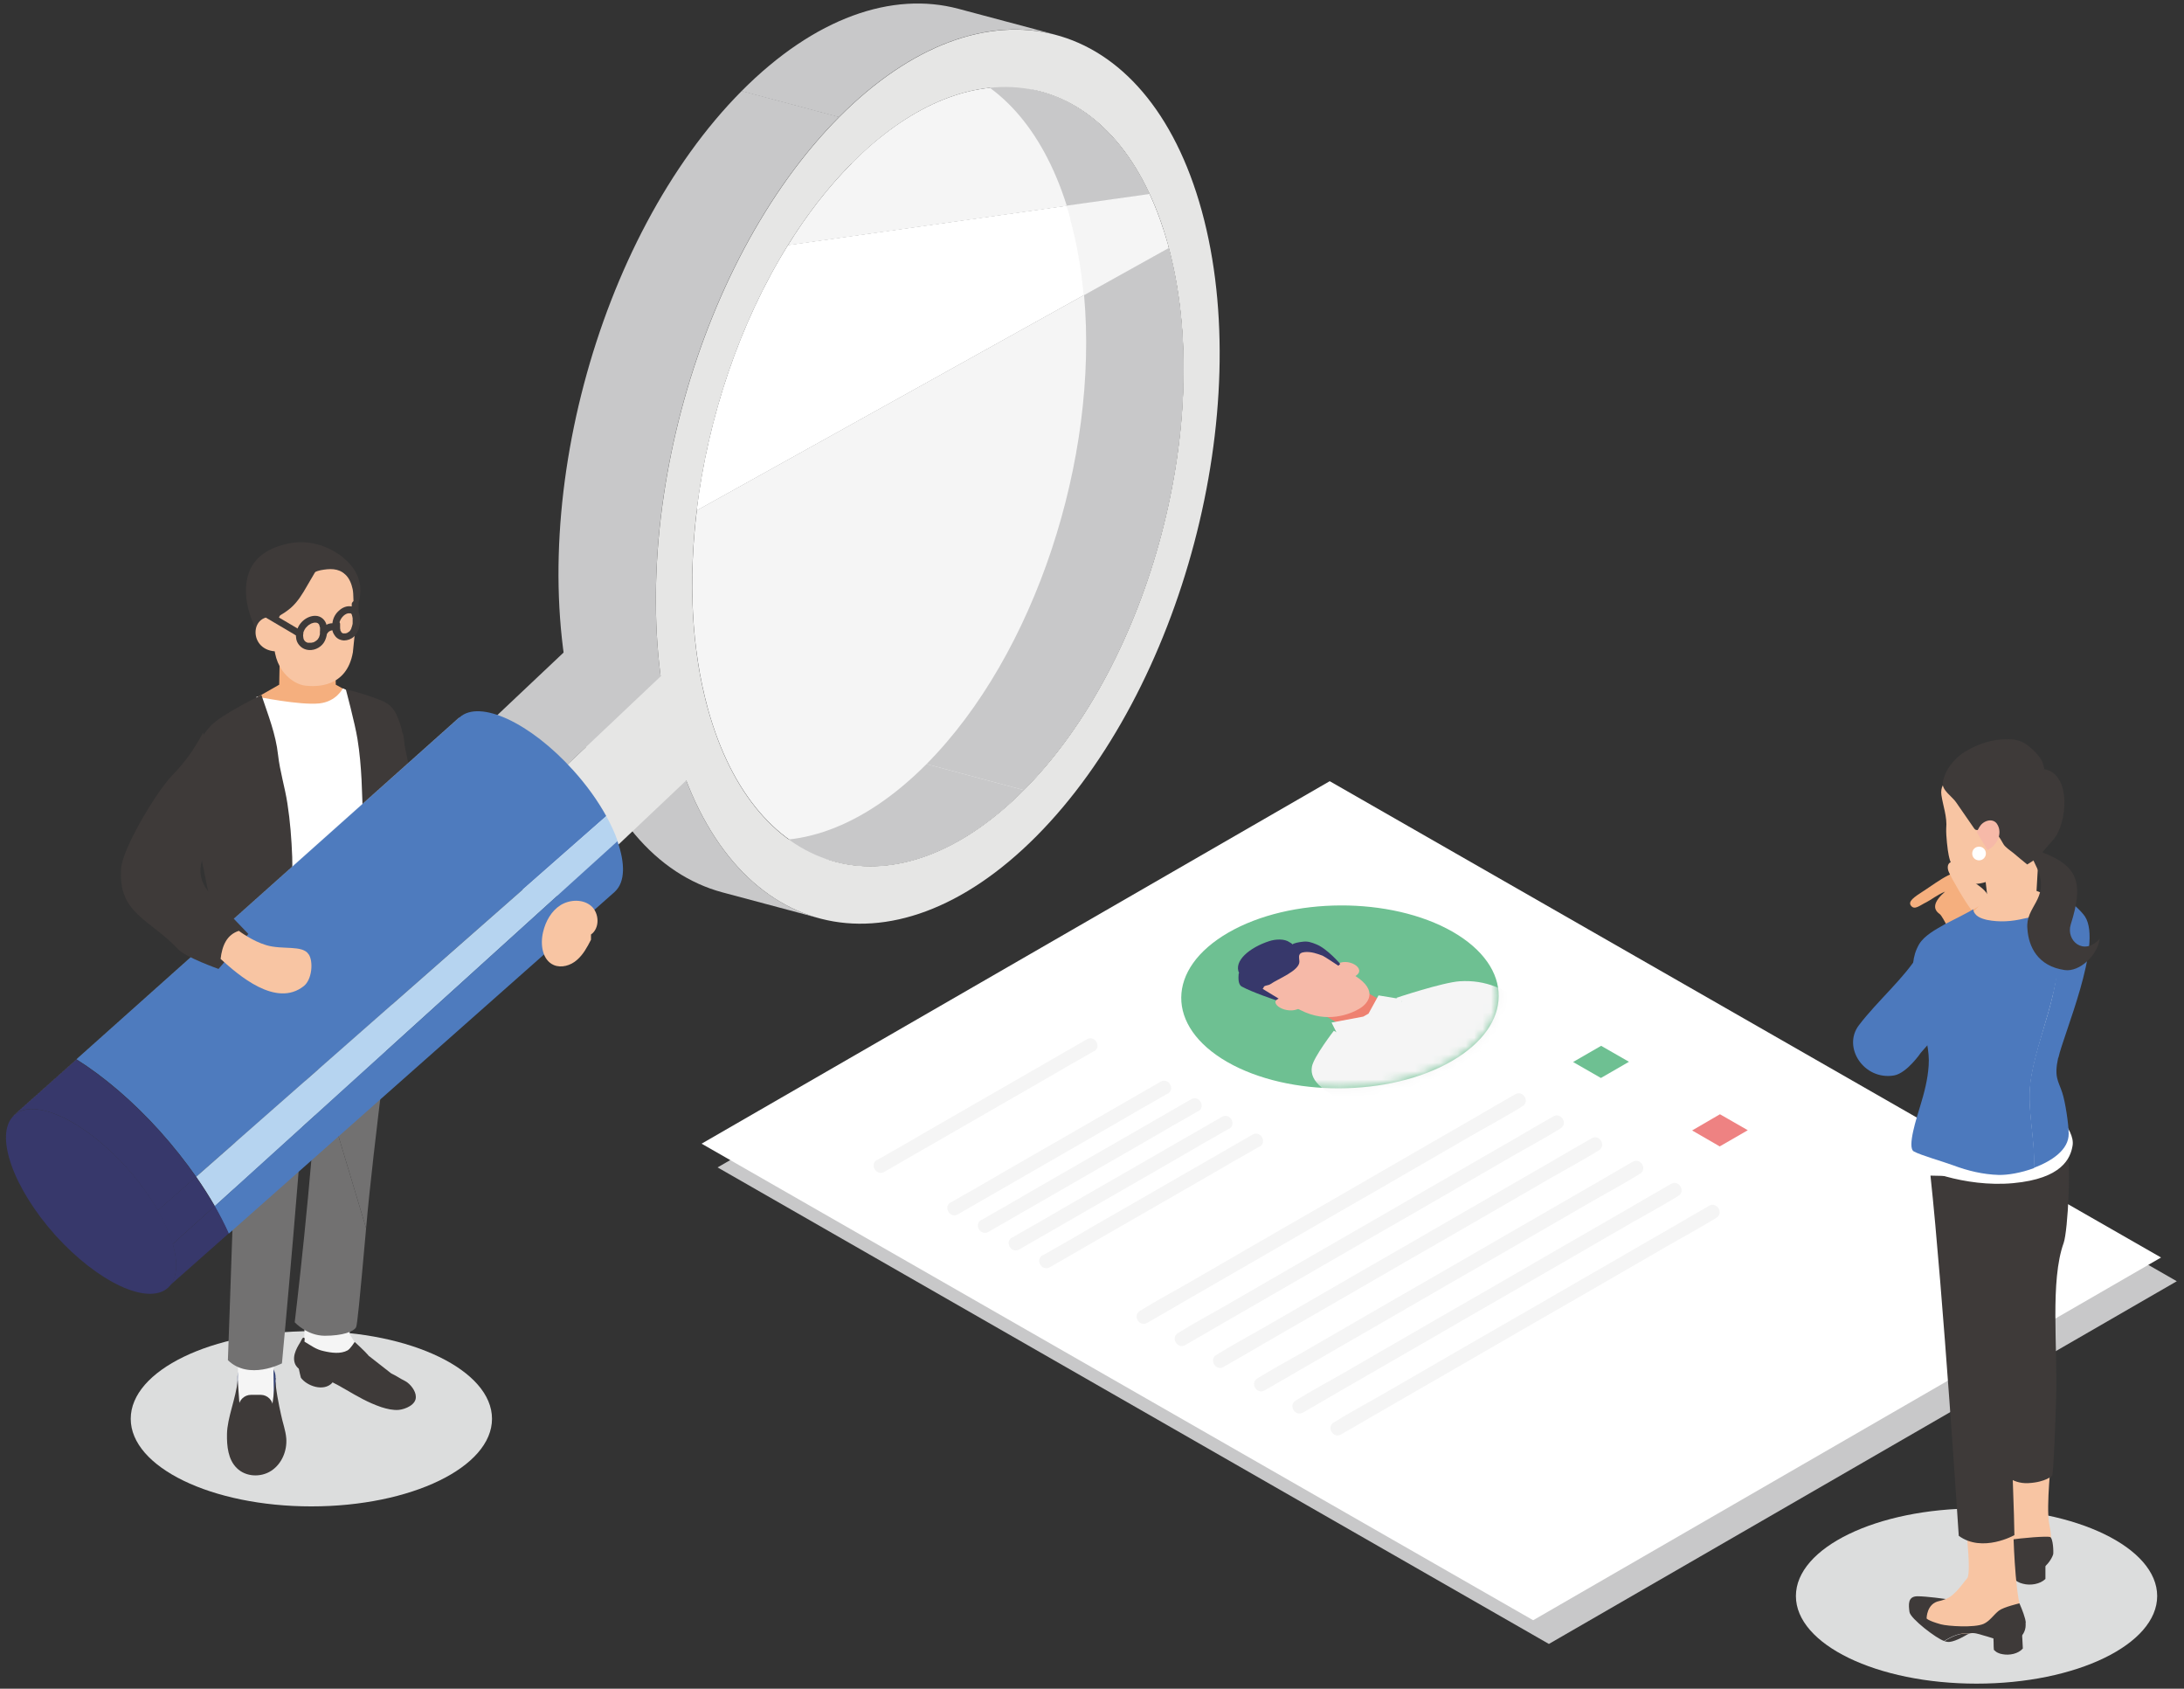 <svg width="260" height="201" viewBox="0 0 260 201" fill="none" xmlns="http://www.w3.org/2000/svg">
<rect x="0" y="0" width="260" height="201" fill="#333333" stroke="none"/>
<g style="mix-blend-mode:multiply">
<path d="M37.068 179.297C48.944 179.297 58.572 174.629 58.572 168.871C58.572 163.112 48.944 158.444 37.068 158.444C25.191 158.444 15.563 163.112 15.563 168.871C15.563 174.629 25.191 179.297 37.068 179.297Z" fill="#DCDDDD"/>
</g>
<g style="mix-blend-mode:multiply">
<path d="M235.303 200.394C247.179 200.394 256.807 195.726 256.807 189.968C256.807 184.209 247.179 179.541 235.303 179.541C223.426 179.541 213.798 184.209 213.798 189.968C213.798 195.726 223.426 200.394 235.303 200.394Z" fill="#DCDDDD"/>
</g>
<g style="mix-blend-mode:multiply">
<path d="M184.393 195.669L259.142 152.498L160.174 95.778L85.425 138.949L184.393 195.669Z" fill="#C8C8C9"/>
</g>
<path d="M182.52 192.846L257.269 149.674L158.3 92.981L83.524 136.126L182.52 192.846Z" fill="white"/>
<path d="M129.411 123.69C128.569 124.179 127.755 124.64 126.913 125.129C124.931 126.269 122.949 127.41 120.967 128.55C118.55 129.935 116.161 131.32 113.745 132.704C111.654 133.899 109.59 135.094 107.5 136.316C106.495 136.886 105.463 137.456 104.459 138.053C104.459 138.053 104.431 138.053 104.404 138.053C103.481 138.596 104.323 140.008 105.246 139.492C106.088 139.004 106.902 138.542 107.744 138.053C109.726 136.913 111.708 135.773 113.69 134.632C116.107 133.247 118.496 131.863 120.913 130.478C123.003 129.283 125.067 128.089 127.158 126.867C128.162 126.297 129.194 125.726 130.199 125.129C130.199 125.129 130.226 125.129 130.253 125.129C131.176 124.586 130.334 123.174 129.411 123.69Z" fill="#F5F5F5"/>
<path d="M138.181 128.74C137.339 129.229 136.525 129.691 135.683 130.179C133.701 131.32 131.719 132.46 129.737 133.601C127.32 134.985 124.931 136.37 122.515 137.755C120.424 138.949 118.36 140.144 116.27 141.366C115.265 141.936 114.233 142.506 113.229 143.104C113.229 143.104 113.201 143.104 113.174 143.104C112.251 143.647 113.093 145.059 114.016 144.543C114.858 144.054 115.672 143.592 116.514 143.104C118.496 141.963 120.478 140.823 122.46 139.683C124.877 138.298 127.266 136.913 129.683 135.528C131.773 134.334 133.837 133.139 135.928 131.917C136.932 131.347 137.964 130.777 138.969 130.179C138.969 130.179 138.996 130.179 139.023 130.179C139.946 129.636 139.104 128.224 138.181 128.74Z" fill="#F5F5F5"/>
<path d="M141.819 130.831L139.321 132.27C137.339 133.41 135.357 134.551 133.375 135.691C130.959 137.076 128.569 138.461 126.153 139.845C124.062 141.04 121.999 142.235 119.908 143.457C118.903 144.027 117.871 144.597 116.867 145.194C116.867 145.194 116.84 145.194 116.813 145.194C115.889 145.737 116.731 147.149 117.654 146.633C118.496 146.145 119.31 145.683 120.152 145.194C122.134 144.054 124.116 142.914 126.098 141.773C128.515 140.388 130.904 139.004 133.321 137.619C135.411 136.424 137.475 135.23 139.566 134.008C140.57 133.438 141.602 132.867 142.607 132.27C142.607 132.27 142.634 132.27 142.661 132.27C143.584 131.727 142.742 130.315 141.819 130.831Z" fill="#F5F5F5"/>
<path d="M145.485 132.922L142.987 134.361C141.005 135.501 139.023 136.642 137.041 137.782C134.624 139.167 132.235 140.551 129.818 141.936C127.728 143.131 125.664 144.326 123.573 145.547C122.569 146.118 121.537 146.688 120.532 147.285C120.532 147.285 120.505 147.285 120.478 147.285C119.555 147.828 120.397 149.24 121.32 148.724C122.161 148.235 122.976 147.774 123.818 147.285C125.8 146.145 127.782 145.004 129.764 143.864C132.18 142.479 134.57 141.094 136.986 139.71C139.077 138.515 141.141 137.32 143.231 136.099C144.236 135.528 145.268 134.958 146.272 134.361C146.272 134.361 146.299 134.361 146.327 134.361C147.25 133.818 146.408 132.406 145.485 132.922Z" fill="#F5F5F5"/>
<path d="M149.123 135.04L146.625 136.479C144.643 137.619 142.661 138.759 140.679 139.9C138.262 141.284 135.873 142.669 133.456 144.054C131.366 145.249 129.302 146.443 127.212 147.665C126.207 148.235 125.175 148.806 124.171 149.403C124.171 149.403 124.143 149.403 124.116 149.403C123.193 149.946 124.035 151.358 124.958 150.842L127.456 149.403C129.438 148.262 131.42 147.122 133.402 145.982C135.819 144.597 138.208 143.212 140.625 141.828C142.715 140.633 144.779 139.438 146.869 138.216C147.874 137.646 148.906 137.076 149.91 136.479C149.91 136.479 149.938 136.479 149.965 136.479C150.888 135.936 150.046 134.524 149.123 135.04Z" fill="#F5F5F5"/>
<path d="M180.402 130.234C178.908 131.103 177.415 131.944 175.949 132.813C172.392 134.849 168.862 136.913 165.305 138.949C160.988 141.447 156.671 143.945 152.354 146.416C148.634 148.561 144.942 150.706 141.222 152.851C139.403 153.883 137.556 154.887 135.791 155.974C135.791 155.974 135.737 156.001 135.71 156.028C134.787 156.571 135.629 157.983 136.552 157.467C138.045 156.598 139.538 155.756 141.005 154.887C144.561 152.851 148.091 150.788 151.648 148.751C155.965 146.253 160.282 143.755 164.599 141.284C168.319 139.139 172.012 136.994 175.732 134.849C177.551 133.818 179.397 132.813 181.162 131.727C181.162 131.727 181.216 131.7 181.244 131.673C182.167 131.13 181.325 129.718 180.402 130.234Z" fill="#F5F5F5"/>
<path d="M184.936 132.867C183.443 133.736 181.95 134.578 180.484 135.447C176.927 137.483 173.397 139.547 169.84 141.583C165.523 144.081 161.206 146.579 156.889 149.05C153.169 151.195 149.476 153.34 145.756 155.485C143.937 156.517 142.091 157.521 140.326 158.607C140.326 158.607 140.272 158.634 140.245 158.662C139.321 159.205 140.163 160.617 141.086 160.101C142.58 159.232 144.073 158.39 145.539 157.521C149.096 155.485 152.626 153.421 156.183 151.385C160.5 148.887 164.817 146.389 169.134 143.918C172.854 141.773 176.547 139.628 180.266 137.483C182.086 136.451 183.932 135.447 185.697 134.361C185.697 134.361 185.751 134.334 185.778 134.306C186.701 133.763 185.86 132.352 184.936 132.867Z" fill="#F5F5F5"/>
<path d="M189.498 135.474C188.005 136.343 186.511 137.185 185.045 138.053C181.488 140.09 177.958 142.153 174.402 144.19C170.084 146.688 165.767 149.186 161.45 151.656C157.73 153.801 154.038 155.946 150.318 158.091C148.499 159.123 146.652 160.128 144.888 161.214C144.888 161.214 144.833 161.241 144.806 161.268C143.883 161.811 144.725 163.223 145.648 162.707C147.141 161.838 148.635 160.997 150.101 160.128C153.658 158.091 157.187 156.028 160.744 153.992C165.061 151.494 169.379 148.996 173.696 146.525C177.415 144.38 181.108 142.235 184.828 140.09C186.647 139.058 188.493 138.053 190.258 136.967C190.258 136.967 190.313 136.94 190.34 136.913C191.263 136.37 190.421 134.958 189.498 135.474Z" fill="#F5F5F5"/>
<path d="M194.385 138.271C192.892 139.139 191.399 139.981 189.932 140.85C186.375 142.886 182.846 144.95 179.289 146.986C174.972 149.484 170.655 151.982 166.337 154.453C162.618 156.598 158.925 158.743 155.205 160.888C153.386 161.92 151.54 162.924 149.775 164.011C149.775 164.011 149.721 164.038 149.693 164.065C148.77 164.608 149.612 166.02 150.535 165.504C152.028 164.635 153.522 163.793 154.988 162.924C158.545 160.888 162.075 158.825 165.631 156.788C169.949 154.29 174.266 151.792 178.583 149.321C182.303 147.176 185.995 145.031 189.715 142.886C191.534 141.855 193.381 140.85 195.145 139.764C195.145 139.764 195.2 139.737 195.227 139.71C196.15 139.167 195.308 137.755 194.385 138.271Z" fill="#F5F5F5"/>
<path d="M198.947 140.904C197.453 141.773 195.96 142.615 194.494 143.484C190.937 145.52 187.407 147.584 183.85 149.62C179.533 152.118 175.216 154.616 170.899 157.087C167.179 159.232 163.487 161.377 159.767 163.522C157.948 164.553 156.101 165.558 154.336 166.644C154.336 166.644 154.282 166.671 154.255 166.698C153.332 167.242 154.173 168.653 155.097 168.138C156.59 167.269 158.083 166.427 159.55 165.558C163.106 163.522 166.636 161.458 170.193 159.422C174.51 156.924 178.827 154.426 183.144 151.955C186.864 149.81 190.557 147.665 194.277 145.52C196.096 144.488 197.942 143.484 199.707 142.398C199.707 142.398 199.761 142.371 199.788 142.343C200.712 141.8 199.87 140.388 198.947 140.904Z" fill="#F5F5F5"/>
<path d="M203.481 143.511C201.988 144.38 200.494 145.221 199.028 146.09C195.471 148.127 191.941 150.19 188.385 152.227C184.067 154.725 179.75 157.223 175.433 159.693C171.713 161.838 168.021 163.983 164.301 166.128C162.482 167.16 160.635 168.165 158.871 169.251C158.871 169.251 158.816 169.278 158.789 169.305C157.866 169.848 158.708 171.26 159.631 170.744C161.124 169.875 162.617 169.034 164.084 168.165C167.641 166.128 171.17 164.065 174.727 162.028C179.044 159.53 183.361 157.032 187.679 154.562C191.398 152.417 195.091 150.272 198.811 148.127C200.63 147.095 202.476 146.09 204.241 145.004C204.241 145.004 204.295 144.977 204.323 144.95C205.246 144.407 204.404 142.995 203.481 143.511Z" fill="#F5F5F5"/>
<path d="M146.109 126.405C153.467 130.614 165.414 130.587 172.827 126.297C180.239 122.007 180.293 115.137 172.935 110.902C165.577 106.693 153.63 106.72 146.218 111.01C138.806 115.3 138.751 122.17 146.109 126.405Z" fill="#6EC092"/>
<mask id="mask0_466_24" style="mask-type:luminance" maskUnits="userSpaceOnUse" x="140" y="107" width="39" height="23">
<path d="M146.109 126.405C153.467 130.614 165.414 130.587 172.827 126.297C180.239 122.007 180.293 115.137 172.935 110.902C165.577 106.693 153.63 106.72 146.218 111.01C138.806 115.3 138.751 122.17 146.109 126.405Z" fill="white"/>
</mask>
<g mask="url(#mask0_466_24)">
<path d="M165.496 119.699L160.582 122.523L157.676 120.866L162.591 118.043L165.496 119.699Z" fill="#EE8170"/>
<path d="M152.381 118.721C150.725 119.4 153.277 120.866 154.717 119.997L152.381 118.721Z" fill="#F6B9A8"/>
<path d="M159.197 114.784C159.685 115.029 160.364 115.545 161.396 116.196C164.138 117.961 162.835 119.482 161.803 120.079C160.771 120.676 158.002 121.871 154.798 120.215C153.793 119.699 151.866 118.83 151.866 118.83L148.336 117.174L148.77 115.626L155.07 112.096L159.197 114.784Z" fill="#F6B9A8"/>
<path d="M159.088 114.839C160.337 113.834 162.889 115.3 161.314 116.196L159.088 114.839Z" fill="#F6B9A8"/>
<path d="M147.521 115.843C146.815 114.377 148.77 112.775 151.105 112.015C151.866 111.77 152.925 111.716 153.522 112.151C153.63 112.232 153.929 112.341 153.793 112.422C154.119 112.232 154.581 112.151 155.015 112.096C155.667 111.988 156.156 112.178 156.699 112.395C158.002 112.911 159.55 114.73 159.55 114.73L159.332 114.947C159.332 114.947 157.622 113.807 157.459 113.753C156.807 113.508 156.128 113.264 155.368 113.318C154.445 113.4 154.662 113.888 154.689 114.431C154.744 115.517 152.164 116.495 151.268 117.119C150.97 117.337 150.481 117.255 150.427 117.527C150.345 117.934 149.856 117.418 150.345 117.717C150.617 117.88 152.219 118.857 152.219 118.857L151.893 119.047C151.893 119.047 149.042 118.097 147.82 117.418C147.331 117.147 147.44 116.196 147.467 115.843H147.521Z" fill="#37386B"/>
<path d="M159.549 123.256C159.386 123.256 159.278 123.228 159.278 123.228L158.518 121.708C159.767 121.464 161.043 121.246 162.292 121.002L162.916 120.649C163.323 119.916 163.704 119.21 164.111 118.477L166.745 118.911C166.745 118.911 166.799 119.02 166.853 119.21L167.885 118.857L177.47 124.505L169.161 129.283L159.033 123.636L159.495 123.228L159.549 123.256Z" fill="#F5F5F5"/>
<path d="M161.857 132.026C157.703 130.098 155.857 128.768 156.183 126.948C156.4 125.781 158.789 122.686 158.789 122.686L160.445 123.582L169.949 128.686C169.949 128.686 170.003 128.713 170.111 128.768L163.324 132.705C162.808 132.433 162.265 132.216 161.857 132.026Z" fill="#F5F5F5"/>
<path d="M182.574 120.052C179.207 117.662 176.899 116.604 173.777 116.794C171.741 116.929 166.202 118.776 166.202 118.776L167.749 119.726L176.601 124.831C176.601 124.831 176.845 124.749 176.954 124.831L183.742 120.894C183.28 120.595 182.9 120.296 182.574 120.052Z" fill="#F5F5F5"/>
</g>
<path d="M190.584 128.306L193.924 126.378L190.611 124.478L187.271 126.405L190.584 128.306Z" fill="#6EC092"/>
<path d="M204.73 136.451L208.069 134.524L204.757 132.623L201.444 134.551L204.73 136.451Z" fill="#EE8282"/>
<path d="M240.054 179.813C239.756 179.623 239.321 179.704 239.077 179.949C238.832 180.193 238.398 181.035 238.398 181.388C238.398 181.741 238.507 182.094 238.615 182.447C238.724 182.772 239.158 184.076 239.43 184.266C239.674 184.402 239.674 183.614 240.652 183.044C241.33 182.664 241.032 182.718 240.95 182.447L240.081 179.786L240.054 179.813Z" fill="#FBD9C6"/>
<path d="M239.593 182.365V177.777C239.131 177.614 238.262 177.912 237.991 178.347C237.719 178.781 237.502 181.822 237.638 182.311C237.774 182.8 238.778 183.37 238.968 183.994L239.593 182.338V182.365Z" fill="#F08D72"/>
<path d="M238.995 173.758C238.995 173.758 239.511 179.27 239.403 181.008C239.348 181.931 238.751 182.745 239.104 183.587C239.484 184.483 240.326 185.189 241.276 185.325C242.227 185.46 243.883 185.135 244.046 184.157C244.263 182.827 244.154 182.474 243.937 181.279C243.584 179.243 244.209 173.568 244.209 173.568L238.995 173.731V173.758Z" fill="#F8C5A3"/>
<path d="M240.679 185.732L239.729 185.949C239.837 186.248 239.729 187.524 239.729 187.877C239.973 188.176 240.353 188.393 240.815 188.501C241.711 188.746 242.878 188.556 243.503 187.931C243.503 187.334 243.503 185.135 243.503 185.135L240.679 185.759V185.732Z" fill="#3E3A39"/>
<path d="M239.702 186.085C240.543 186.9 242.2 187.225 243.231 186.601C243.72 186.302 244.263 185.542 244.426 184.999C244.48 184.782 244.426 183.044 244.046 182.935C243.693 182.827 240.815 183.017 239.05 183.316C239.05 183.316 238.833 184.157 238.968 184.782C239.077 185.27 239.321 185.732 239.702 186.085Z" fill="#3E3A39"/>
<path d="M238.1 194.366L237.258 194.611C237.366 194.855 237.312 196.05 237.366 196.375C237.502 196.511 237.665 196.647 237.855 196.728C238.018 196.81 238.208 196.864 238.398 196.891C239.24 197.054 240.272 196.837 240.815 196.213C240.815 196.022 240.788 195.588 240.76 195.154C240.706 194.448 240.679 193.66 240.679 193.66L238.127 194.366H238.1Z" fill="#3E3A39"/>
<path d="M240.299 190.293C239.756 187.09 239.647 181.225 239.647 181.225L233.809 179.867C233.809 179.867 234.787 187.144 234.189 187.85C233.592 188.529 232.397 190.456 231.121 190.402C230.008 190.348 229.438 190.239 228.569 190.456C228.27 190.538 227.972 190.999 227.917 191.298C227.89 191.488 227.999 191.678 228.08 191.868C228.46 192.547 228.868 193.226 229.492 193.687C231.746 195.398 235.004 193.796 237.529 194.583C238.561 194.909 239.918 195.154 240.57 194.339C241.195 193.579 240.461 191.217 240.299 190.293Z" fill="#F8C5A3"/>
<path d="M241.168 193.172C241.168 193.009 241.113 192.846 241.086 192.683C240.896 191.923 240.408 190.837 240.408 190.837C240.408 190.837 238.534 191.271 237.964 191.705C237.339 192.194 236.878 192.954 236.145 193.28C235.031 193.769 231.855 193.552 231.067 193.335C229.493 192.9 229.357 192.629 229.357 192.629C229.357 192.629 229.357 190.864 230.85 190.565C231.149 190.511 231.638 190.321 231.638 190.321C231.638 190.321 229.384 189.995 228.271 189.995C227.076 189.995 227.212 191.054 227.32 191.868C227.429 192.656 230.551 195.045 231.447 195.317C232.371 194.746 233.348 194.285 234.434 194.421C234.977 194.285 235.52 194.475 236.063 194.638C236.878 194.855 237.339 195.045 238.154 195.262C238.67 195.398 239.05 195.371 239.566 195.317C240.163 195.235 240.733 194.801 240.978 194.231C241.141 193.878 241.168 193.525 241.141 193.144L241.168 193.172Z" fill="#3E3A39"/>
<path d="M231.475 195.344C231.665 195.398 231.882 195.452 232.099 195.425C232.887 195.344 234.081 194.611 234.081 194.611C234.217 194.529 234.326 194.475 234.461 194.448C233.348 194.312 232.398 194.774 231.475 195.344Z" fill="#3E3A39"/>
<path d="M245.919 135.8C246.68 137.863 246.164 146.579 245.675 147.937C244.046 152.471 244.969 160.291 244.779 166.373C244.507 175.116 244.317 175.632 244.317 175.632C244.317 175.632 243.557 176.419 241.466 176.528C239.376 176.636 238.371 175.17 238.371 175.17L237.964 153.964C237.964 153.964 237.367 151.086 237.367 149.349L236.796 142.181L245.919 135.8Z" fill="#3E3A39"/>
<path d="M229.846 139.927L242.254 140.199C242.553 140.199 242.037 144.298 241.955 144.651C241.331 147.312 240.408 149.865 239.756 152.498C239.131 155.023 238.833 157.386 238.969 159.992C239.104 162.626 239.213 165.287 239.321 167.948C239.484 172.075 239.62 176.202 239.756 180.329C239.756 181.116 239.81 181.931 239.81 182.718C239.81 182.718 236.009 184.863 233.185 182.8C233.185 182.8 231.312 153.802 229.818 139.927H229.846Z" fill="#3E3A39"/>
<path d="M231.882 112.259C232.886 111.798 234.135 111.255 234.135 111.255C234.135 111.255 233.918 116.332 235.982 116.332C238.045 116.332 245.838 113.698 245.838 113.698C245.838 113.698 243.638 122.468 243.856 130.994C243.856 131.727 247.087 134.279 246.734 136.37C246.489 137.836 245.512 140.28 239.674 140.823C233.837 141.366 228.162 139.031 227.755 138.325C227.537 137.945 230.144 133.628 230.605 129.039C231.013 125.048 229.275 120.676 229.275 120.676L231.882 112.259Z" fill="white"/>
<path d="M231.529 106.15C230.171 107.345 230.063 108.187 230.904 108.784C231.366 109.11 232.316 111.581 232.941 111.635C233.647 111.689 236.443 109.761 236.932 109.408C237.882 108.757 236.009 107.019 233.864 104.467C233.266 102.838 230.823 104.874 228.922 106.096C227.863 106.775 227.13 107.291 227.483 107.779C227.918 108.377 228.515 107.779 229.357 107.372C229.9 107.1 230.578 106.53 231.556 106.123L231.529 106.15Z" fill="#F5AF7E"/>
<path d="M236.905 107.073C236.66 106.259 235.982 105.689 235.276 105.2C234.57 104.711 233.864 104.25 233.402 103.544C233.239 103.299 233.131 103.028 232.941 102.838C232.751 102.648 232.425 102.512 232.18 102.648C231.8 102.838 231.827 103.381 231.99 103.761C232.235 104.412 234.244 107.888 234.76 108.349L236.905 107.1V107.073Z" fill="#F8C5A3"/>
<path d="M232.017 92.52C231.393 93.171 230.986 93.715 231.121 94.638C231.311 95.941 231.827 97.217 231.692 98.629C231.664 99.498 231.854 101.181 231.99 101.806C232.343 103.516 233.293 104.711 234.244 105.064C235.194 105.417 236.389 104.983 236.389 104.983L236.606 106.829L234.217 109.191L239.81 111.906L244.969 110.603L244.697 106.91L242.444 106.041C242.444 106.041 242.715 101.752 242.715 100.258C238.018 101.942 239.919 101.1 238.398 98.656C234.189 92.085 235.058 93.85 231.963 92.52H232.017Z" fill="#F8C5A3"/>
<path d="M243.34 91.543C246.652 92.113 246.109 98.005 244.453 99.932C243.53 101.018 243.503 100.991 242.987 101.616C242.498 102.213 241.982 102.485 241.331 102.892C240.788 102.457 240.245 101.996 239.729 101.561C239.376 101.263 238.751 100.883 238.507 100.475C238.1 99.742 237.529 98.738 236.606 98.575C236.28 98.52 235.955 98.575 235.656 98.71C235.547 98.765 235.412 98.819 235.303 98.792C235.14 98.792 235.031 98.629 234.923 98.466C234.244 97.462 233.538 96.484 232.859 95.48C232.425 94.828 231.149 94.04 231.284 93.172C231.502 91.705 232.615 90.293 233.837 89.533C235.493 88.501 237.204 87.958 239.104 87.986C240 87.986 240.76 88.203 241.466 88.773C242.118 89.289 242.797 89.968 243.15 90.701C243.15 90.755 243.421 91.543 243.34 91.515V91.543Z" fill="#3E3A39"/>
<path d="M241.846 128.034C242.96 121.762 247.087 114.133 244.019 108.214C243.503 108.947 241.738 109.137 240.978 109.327C239.511 109.68 238.045 109.788 236.552 109.49C236.199 109.408 235.819 109.3 235.52 109.11C235.194 108.92 234.95 108.594 234.896 108.214C234.896 108.322 231.773 109.87 231.529 110.006C230.497 110.603 229.085 111.336 228.461 112.395C226.804 115.246 228.379 118.613 228.895 121.654C229.194 123.364 229.737 125.075 229.601 126.84C229.492 128.496 229.085 130.044 228.596 131.646C228.216 132.922 226.994 136.587 227.836 137.049C228.678 137.51 231.203 138.216 232.533 138.705C234.271 139.357 236.09 139.791 237.937 139.845C238.996 139.873 240.625 139.601 242.145 139.031C242.335 135.338 241.168 131.781 241.846 128.062V128.034Z" fill="#4C79BD"/>
<path d="M245.05 125.889C245.648 123.12 250.318 112.422 248.227 109.11C247.82 108.458 246.354 107.1 245.403 106.639C244.616 106.259 243.34 106.34 242.933 106.53C243.747 107.155 244.344 108.322 243.801 109.245C243.801 109.245 243.801 109.273 243.774 109.3C246.842 115.219 242.905 121.762 241.819 128.034C241.141 131.754 242.308 135.338 242.118 139.004C244.29 138.189 246.299 136.832 246.272 134.931C246.272 133.818 245.865 131.13 245.512 130.071C245.05 128.632 244.507 128.252 245.023 125.889H245.05Z" fill="#4C79BD"/>
<path d="M234.57 118.043C233.185 120.215 228.678 125.292 228.678 125.292C228.678 125.292 227.022 127.736 225.474 128.007C221.89 128.605 219.31 124.641 221.293 122.034C223.546 119.074 226.696 116.441 228.488 113.481C230.144 110.712 229.71 112.341 229.71 112.341L234.57 118.015V118.043Z" fill="#4C79BD"/>
<path d="M235.33 99.064C235.493 98.683 235.683 98.276 236.009 98.005C236.335 97.733 236.851 97.543 237.285 97.706C237.665 97.842 237.855 98.195 237.964 98.548C238.235 99.552 237.638 100.665 236.606 101.181L235.33 99.064Z" fill="#F6B9A8"/>
<path d="M236.416 101.589C236.416 102.023 236.063 102.403 235.602 102.403C235.14 102.403 234.787 102.05 234.787 101.589C234.787 101.127 235.14 100.774 235.602 100.774C236.063 100.774 236.416 101.127 236.416 101.589Z" fill="white"/>
<path d="M249.965 111.743C248.064 113.834 245.919 111.961 246.517 110.033C248.091 105.064 247.385 103.055 243.068 101.426C242.851 101.181 241.955 102.159 241.955 102.159C241.955 102.159 242.607 103.516 242.634 103.598C243.937 107.073 241.086 107.888 241.358 110.549C241.493 112.667 242.58 115.002 245.811 115.463C247.548 115.708 249.72 113.725 249.965 111.716V111.743Z" fill="#3E3A39"/>
<path d="M47.711 86.546L49.042 92.954L54.038 100.611L46.815 106.503L43.611 89.072L47.711 86.546Z" fill="#3E3A39"/>
<path d="M30.823 86.194C30.823 86.194 36.443 87.198 37.23 87.823C37.448 87.986 37.665 88.148 37.936 88.203C38.425 88.311 38.887 87.986 39.267 87.687C40.271 86.927 40.38 85.243 41.385 84.483L41.955 82.582L39.973 81.496C39.973 81.333 39.918 78.645 39.918 78.645H33.293C33.293 78.808 33.239 81.333 33.239 81.496L30.524 83.044L30.877 86.194H30.823Z" fill="#F5AF7E"/>
<path d="M29.112 167.024H31.936C32.398 167.024 32.805 166.644 32.805 166.155V163.848C32.805 163.386 32.425 162.436 31.963 162.436H29.139C28.678 162.436 28.27 163.386 28.27 163.848V166.155C28.27 166.617 28.651 167.024 29.139 167.024H29.112Z" fill="#384679"/>
<path d="M32.642 168.789L32.56 163.359L32.723 159.666L28.379 159.368L28.243 168.653L32.642 168.789Z" fill="#F5F5F5"/>
<path d="M43.611 162.028L41.629 158.797L41.52 155.213L36.334 154.643L36.199 160.481L43.611 162.028Z" fill="#F5F5F5"/>
<path d="M38.127 121.762L37.747 121.871V110.168H47.928C46.978 117.174 44.399 136.723 43.584 146.199L37.855 127.084C37.937 125.292 38.045 123.527 38.127 121.762Z" fill="#727171"/>
<path d="M37.855 127.084L43.584 146.199C42.797 155.05 42.525 157.738 42.389 157.983C42.091 158.499 40.787 158.987 38.669 158.987C36.552 158.987 35.085 157.385 35.085 157.385C35.085 157.385 37.149 140.361 37.855 127.084Z" fill="#727171"/>
<path d="M28.705 110.168H38.561V121.871L36.742 122.36C36.118 134.958 33.565 162.273 33.565 162.273C33.565 162.273 29.628 164.336 27.13 161.893C27.13 161.893 28.515 124.369 28.678 110.168H28.705Z" fill="#727171"/>
<path d="M39.566 163.495C39.511 163.766 39.647 164.336 39.566 164.581C38.534 165.694 36.525 164.961 35.819 163.983C35.683 163.44 35.357 162.11 35.439 161.73L39.539 163.495H39.566Z" fill="#3E3A39"/>
<path d="M43.856 161.322C43.53 160.915 42.227 159.721 42.227 159.721C42.227 159.721 41.711 160.535 41.385 160.725C40.543 161.187 39.43 161.024 38.507 160.807C37.611 160.617 37.041 160.155 36.253 159.693C36.199 159.666 36.416 159.096 36.063 159.232C36.009 159.232 35.764 159.721 35.737 159.775C35.466 160.209 35.221 160.644 35.086 161.132C34.95 161.621 34.977 162.191 35.276 162.599C35.656 163.142 36.389 163.305 37.041 163.495C40.299 164.445 42.199 166.4 45.403 167.486C46.082 167.703 46.788 167.866 47.467 167.812C48.281 167.73 49.557 167.187 49.503 166.237C49.503 165.558 48.852 164.716 48.254 164.391C47.44 163.983 47.413 163.875 46.571 163.467L43.828 161.322H43.856Z" fill="#3E3A39"/>
<path d="M43.014 82.962C42.009 82.501 40.814 81.931 40.814 81.931C40.814 81.931 40.054 83.505 38.018 83.723C35.683 83.967 30.551 82.908 30.551 82.908L26.587 121.898C32.099 120.595 45.566 115.87 45.566 115.87L43.041 82.935L43.014 82.962Z" fill="white"/>
<path d="M47.928 87.334C47.792 86.574 47.548 85.813 47.195 85.053C46.544 83.696 45.675 83.478 44.371 82.99C42.905 82.447 41.167 82.039 41.167 82.039C41.167 82.039 42.254 86.085 42.552 87.931C43.095 91.271 43.095 94.421 43.204 97.326C43.665 110.929 42.498 117.282 43.665 117.744C44.806 118.205 46.815 117.174 47.575 115.843C48.824 113.644 47.792 110.196 48.091 106.096C48.281 103.869 48.145 101.561 48.145 99.335C48.145 97.081 48.2 94.855 48.2 92.601C48.2 90.755 48.308 89.044 47.983 87.307L47.928 87.334Z" fill="#3E3A39"/>
<path d="M34.706 108.947C34.57 112.368 34.325 115.816 34.108 119.21C33.999 120.785 28.895 122.305 26.669 121.165C24.795 120.215 25.447 112.449 25.501 109.68L23.438 99.471C23.383 98.656 23.302 97.923 23.247 97.299C22.759 91.597 23.057 88.447 25.121 86.356C26.479 84.972 31.122 82.718 31.122 82.718C31.909 85.08 32.832 87.361 33.103 89.859C33.321 91.814 33.918 93.687 34.217 95.642C34.543 97.733 34.706 99.878 34.787 101.996C34.841 104.304 34.814 106.639 34.733 108.974L34.706 108.947Z" fill="#3E3A39"/>
<path d="M42.444 73.649L42.688 69.549L38.534 66.318L33.945 67.812L32.859 72.102C32.751 72.753 32.778 74.192 32.642 75.713C32.316 79.758 34.95 81.442 36.307 81.605C37.665 81.768 41.276 81.849 42.009 77.641L42.416 73.649H42.444Z" fill="#F8C5A3"/>
<path d="M32.778 164.038C32.778 165.151 33.212 167.296 33.457 168.382C33.647 169.332 34 170.228 34.081 171.206C34.19 172.699 33.538 174.247 32.289 175.061C31.04 175.876 29.248 175.794 28.189 174.735C27.157 173.731 26.995 172.129 27.022 170.69C27.049 168.735 28.108 166.4 28.298 164.255L28.542 167.567L32.316 168.029L32.832 164.038H32.778Z" fill="#3E3A39"/>
<path d="M29.872 168.952H31.04C31.827 168.952 32.506 168.301 32.506 167.486C32.506 166.699 31.855 166.02 31.04 166.02H29.872C29.085 166.02 28.406 166.671 28.406 167.486C28.406 168.273 29.058 168.952 29.872 168.952Z" fill="#3E3A39"/>
<path d="M42.58 72.129C42.987 70.853 43.068 69.685 42.498 68.409C42.118 67.567 41.466 66.861 40.76 66.291C38.968 64.879 36.579 64.201 34.352 64.689C32.126 65.151 30.198 66.237 29.547 68.409C29.112 69.821 29.248 71.369 29.655 72.808C30.063 74.247 30.768 75.577 31.502 76.88C32.18 75.55 32.832 74.22 33.511 72.889C34.135 71.667 34.516 70.717 35.411 69.658C36.063 68.871 37.203 68.056 38.181 67.866C39.213 67.676 40.272 67.594 41.113 68.382C41.602 68.844 41.846 69.495 41.982 70.12C42.118 70.771 42.036 71.776 42.145 72.427L42.607 72.129H42.58Z" fill="#3E3A39"/>
<path d="M32.941 73.541C29.683 72.645 29.438 77.614 33.077 77.532L32.941 73.541Z" fill="#F8C5A3"/>
<path d="M37.855 67.513C37.421 68.246 36.986 69.006 36.552 69.74C36.009 70.69 35.439 71.64 34.597 72.373C33.755 73.079 31.991 74.247 31.556 73.215C31.475 72.998 31.773 69.006 31.773 69.006L37.855 67.513Z" fill="#3E3A39"/>
<path d="M39.538 74.274C39.484 74.708 39.538 75.197 39.81 75.577C40.054 75.984 40.462 76.202 40.95 76.229C41.385 76.229 41.819 76.066 42.145 75.767C42.389 75.55 42.525 75.278 42.661 75.007C43.041 74.057 43.014 72.129 41.575 72.156C41.059 72.156 40.597 72.428 40.244 72.781C39.837 73.188 39.62 73.677 39.566 74.247C39.538 74.464 39.783 74.654 39.973 74.654C40.217 74.654 40.353 74.464 40.38 74.247C40.462 73.677 40.923 73.106 41.439 72.998C41.439 72.998 41.575 72.998 41.493 72.998C41.548 72.998 41.575 72.998 41.629 72.998C41.629 72.998 41.656 72.998 41.683 72.998C41.575 72.998 41.656 72.998 41.683 72.998C41.738 72.998 41.819 73.079 41.738 72.998C41.738 72.998 41.792 72.998 41.792 73.025C41.819 73.052 41.846 73.052 41.792 73.025C41.819 73.052 41.873 73.079 41.901 73.133C41.819 73.052 41.901 73.133 41.901 73.188C41.901 73.188 41.955 73.351 41.901 73.242C41.901 73.296 41.928 73.351 41.955 73.405C41.955 73.459 41.955 73.514 41.982 73.568C41.982 73.595 41.982 73.622 41.982 73.649C41.982 73.758 41.982 73.867 41.982 73.975C41.982 74.029 41.982 74.111 41.982 74.165V74.22C41.982 74.328 41.928 74.437 41.901 74.545C41.901 74.6 41.873 74.654 41.846 74.708C41.846 74.736 41.765 74.871 41.846 74.763C41.819 74.844 41.765 74.925 41.711 75.007C41.711 75.007 41.711 75.034 41.683 75.061C41.711 75.034 41.738 74.953 41.683 75.061C41.629 75.116 41.575 75.17 41.52 75.224C41.575 75.197 41.493 75.224 41.493 75.224C41.466 75.224 41.439 75.251 41.412 75.278C41.331 75.333 41.331 75.333 41.249 75.36C41.222 75.36 41.168 75.36 41.14 75.387C41.222 75.387 41.113 75.387 41.086 75.387C41.059 75.387 41.005 75.387 40.977 75.387C41.059 75.387 40.896 75.387 40.896 75.387C40.896 75.387 40.842 75.387 40.815 75.387C40.869 75.387 40.733 75.333 40.733 75.333C40.706 75.333 40.652 75.251 40.597 75.197C40.624 75.251 40.597 75.17 40.597 75.17C40.597 75.116 40.543 75.088 40.516 75.034C40.516 75.088 40.516 74.953 40.516 74.953C40.516 74.898 40.516 74.871 40.489 74.817C40.489 74.817 40.489 74.681 40.489 74.736C40.489 74.681 40.489 74.654 40.489 74.6C40.489 74.491 40.489 74.382 40.489 74.274C40.489 74.057 40.272 73.867 40.081 73.867C39.837 73.867 39.701 74.057 39.674 74.274H39.538Z" fill="#3E3A39"/>
<path d="M35.248 75.414C35.194 75.849 35.276 76.337 35.547 76.69C35.846 77.098 36.28 77.342 36.796 77.369C37.556 77.424 38.344 76.962 38.669 76.283C38.941 75.713 39.022 75.061 38.887 74.437C38.751 73.785 38.208 73.296 37.529 73.296C36.47 73.296 35.438 74.219 35.303 75.278C35.276 75.496 35.357 75.713 35.601 75.767C35.791 75.822 36.063 75.713 36.09 75.469C36.09 75.278 36.172 75.116 36.253 74.953C36.334 74.79 36.416 74.708 36.552 74.573C36.687 74.437 36.742 74.382 36.905 74.301C37.068 74.192 37.176 74.165 37.393 74.111C37.529 74.084 37.339 74.111 37.448 74.111C37.475 74.111 37.502 74.111 37.529 74.111C37.556 74.111 37.611 74.111 37.638 74.111C37.556 74.111 37.746 74.111 37.638 74.111C37.692 74.111 37.746 74.138 37.801 74.165C37.692 74.138 37.773 74.165 37.801 74.165C37.801 74.165 37.855 74.165 37.855 74.192C37.882 74.192 37.936 74.274 37.855 74.192C37.855 74.192 37.882 74.219 37.909 74.247C37.909 74.247 37.936 74.274 37.964 74.301C37.909 74.219 38.018 74.355 37.964 74.301C37.964 74.328 38.018 74.382 38.018 74.41C38.018 74.437 38.018 74.464 38.045 74.518C38.045 74.573 38.072 74.627 38.099 74.681C38.099 74.681 38.099 74.735 38.099 74.763C38.099 74.654 38.099 74.817 38.099 74.763C38.099 74.898 38.099 75.007 38.099 75.143C38.099 75.197 38.099 75.251 38.099 75.306C38.099 75.224 38.099 75.414 38.099 75.306C38.099 75.333 38.099 75.36 38.099 75.387C38.099 75.496 38.045 75.631 38.018 75.74C38.018 75.767 37.936 75.93 37.991 75.822C37.991 75.876 37.936 75.93 37.909 75.957C37.909 75.984 37.855 76.039 37.855 76.066C37.855 76.066 37.828 76.093 37.801 76.12C37.773 76.174 37.855 76.039 37.801 76.12C37.692 76.229 37.638 76.283 37.529 76.337C37.366 76.446 37.285 76.473 37.068 76.5C36.986 76.5 36.769 76.5 36.66 76.5C36.633 76.5 36.579 76.5 36.552 76.473C36.606 76.473 36.497 76.446 36.497 76.446C36.389 76.392 36.389 76.392 36.307 76.31C36.199 76.202 36.144 76.093 36.117 75.93C36.09 75.767 36.063 75.604 36.117 75.387C36.117 75.17 35.9 74.98 35.71 74.98C35.465 74.98 35.33 75.17 35.303 75.387L35.248 75.414Z" fill="#3E3A39"/>
<path d="M40.136 74.355C39.837 74.165 39.457 74.138 39.131 74.247C38.724 74.382 38.425 74.681 38.181 75.034C38.127 75.116 38.127 75.251 38.127 75.36C38.127 75.441 38.235 75.55 38.316 75.604C38.534 75.713 38.751 75.632 38.887 75.469C38.887 75.469 38.914 75.414 38.941 75.387C38.941 75.387 38.941 75.387 38.941 75.414C38.941 75.414 38.941 75.414 38.968 75.387C38.995 75.36 39.023 75.306 39.05 75.278C39.077 75.251 39.104 75.224 39.158 75.17C39.158 75.17 39.185 75.17 39.212 75.143C39.24 75.143 39.267 75.088 39.321 75.088C39.321 75.088 39.348 75.088 39.375 75.061C39.294 75.088 39.457 75.034 39.375 75.061C39.457 75.061 39.511 75.007 39.593 75.007C39.566 75.007 39.511 75.007 39.484 75.007C39.566 75.007 39.62 75.007 39.701 75.007C39.674 75.007 39.62 75.007 39.593 75.007C39.647 75.007 39.701 75.007 39.756 75.034C39.756 75.034 39.756 75.034 39.783 75.034C39.674 75.007 39.701 75.007 39.728 75.034C39.728 75.034 39.783 75.034 39.81 75.088C40 75.197 40.272 75.143 40.38 74.953C40.489 74.763 40.434 74.518 40.244 74.382L40.136 74.355Z" fill="#3E3A39"/>
<path d="M35.764 75.007C34.706 74.382 33.647 73.758 32.588 73.133C32.452 73.052 32.289 72.943 32.153 72.862C31.692 72.591 31.284 73.296 31.746 73.568C32.805 74.192 33.864 74.817 34.923 75.441C35.059 75.523 35.221 75.632 35.357 75.713C35.819 75.984 36.226 75.278 35.764 75.007Z" fill="#3E3A39"/>
<path d="M41.873 71.912C41.873 72.237 41.873 72.563 41.873 72.889C41.873 72.943 41.873 72.971 41.873 73.025C41.873 73.242 42.064 73.432 42.281 73.432C42.498 73.432 42.688 73.242 42.688 73.025C42.688 72.699 42.688 72.373 42.688 72.047C42.688 71.993 42.688 71.966 42.688 71.912C42.688 71.695 42.498 71.504 42.281 71.504C42.064 71.504 41.873 71.695 41.873 71.912Z" fill="#3E3A39"/>
<path d="M85.968 106.204L97.562 109.3C89.823 107.236 83.416 100.095 80.212 88.338C73.722 64.716 82.52 31.401 99.897 13.915L88.303 10.82C70.953 28.279 62.129 61.594 68.618 85.243C71.849 96.973 78.23 104.114 85.968 106.204Z" fill="#C8C8C9"/>
<path d="M101.39 19.427C114.885 5.851 129.791 7.861 136.85 23.12L93.788 29.202C96.041 25.564 98.594 22.251 101.39 19.454V19.427Z" fill="#F5F5F5"/>
<path d="M93.787 29.175L136.85 23.093C137.692 24.912 138.425 26.948 139.049 29.148C139.077 29.283 139.104 29.392 139.131 29.528L82.927 60.779C84.284 49.647 88.086 38.352 93.787 29.202V29.175Z" fill="white"/>
<path d="M82.927 60.752L139.131 29.501C144.589 50.054 136.905 78.89 121.89 94.013C106.766 109.218 89.905 104.847 84.257 84.293C82.302 77.152 81.949 69.006 82.954 60.752H82.927Z" fill="#F5F5F5"/>
<path d="M112.305 7.806L123.899 10.902C129.194 12.313 133.755 16.468 136.85 23.093L126.994 24.477C124.062 15.192 118.713 9.49 112.305 7.779V7.806Z" fill="#C8C8C9"/>
<path d="M127.429 26.052C127.293 25.509 127.13 25.02 126.967 24.505L136.823 23.12C137.665 24.939 138.425 26.948 139.023 29.175C139.05 29.311 139.077 29.419 139.104 29.555L129.004 35.175C128.732 32.026 128.189 28.957 127.402 26.079L127.429 26.052Z" fill="#F5F5F5"/>
<path d="M129.031 35.148L139.131 29.528C144.589 50.082 136.905 78.917 121.89 94.04L110.296 90.945C123.274 77.858 130.795 54.507 129.058 35.148H129.031Z" fill="#C8C8C9"/>
<path d="M87.787 99.471L99.381 102.566C106.223 104.385 114.287 101.697 121.89 94.04L110.296 90.945C102.693 98.602 94.629 101.29 87.787 99.471Z" fill="#C8C8C9"/>
<path d="M125.691 4.141L114.097 1.046C106.25 -1.045 97.019 2.05 88.276 10.847L99.87 13.943C108.613 5.145 117.844 2.05 125.691 4.141Z" fill="#C8C8C9"/>
<path d="M143.068 25.102C136.579 1.48 117.247 -3.516 99.897 13.943C82.547 31.401 73.722 64.716 80.212 88.366C86.701 111.988 106.033 116.984 123.383 99.525C140.733 82.067 149.557 48.751 143.068 25.102ZM121.89 94.04C106.766 109.245 89.905 104.874 84.257 84.32C78.61 63.739 86.294 34.632 101.417 19.427C116.514 4.222 133.402 8.567 139.049 29.148C144.697 49.729 137.013 78.835 121.89 94.04Z" fill="#E6E6E5"/>
<path d="M53.63 103.788L65.197 106.639C64.219 106.394 63.432 105.553 63.051 104.168L51.485 101.317C51.865 102.702 52.652 103.571 53.63 103.788Z" fill="#E6E6E5"/>
<path d="M62.563 102.267L50.996 99.416L51.512 101.317L63.079 104.168L62.563 102.267Z" fill="#E6E6E5"/>
<path d="M78.718 80.465L67.151 77.614L53.548 90.456L65.115 93.307L78.718 80.465Z" fill="#C8C8C9"/>
<path d="M65.115 93.307C62.943 95.425 61.776 99.444 62.563 102.24L63.079 104.141C63.839 106.965 66.256 107.535 68.455 105.417L82.058 92.547L78.719 80.437L65.115 93.307Z" fill="#E6E6E5"/>
<path d="M65.115 93.307L53.548 90.456C51.376 92.574 50.209 96.593 50.996 99.389L62.563 102.24C61.803 99.416 62.943 95.398 65.115 93.307Z" fill="#C8C8C9"/>
<path d="M1.607 132.786L1.716 132.704C4.105 130.614 10.024 133.383 15.047 138.922C16.568 140.606 17.844 142.371 18.822 144.081C19.636 145.493 20.233 146.851 20.587 148.1C21.238 150.353 21.102 152.199 20.071 153.204C20.071 153.204 20.016 153.258 19.989 153.286C17.6 155.403 11.681 152.634 6.63 147.068C1.553 141.42 -0.701 135.04 1.635 132.786H1.607Z" fill="#37386B"/>
<path d="M19.039 134.632C15.808 131.048 12.387 128.143 9.102 126.079L54.635 85.433C54.635 85.433 54.689 85.379 54.717 85.379C57.106 83.234 63.106 86.003 68.211 91.651C69.84 93.443 71.171 95.317 72.175 97.136L23.356 140.063C22.08 138.243 20.641 136.424 19.039 134.632Z" fill="#4E7BBE"/>
<path d="M23.356 140.063L18.795 144.081C17.817 142.398 16.568 140.633 15.021 138.922C9.997 133.356 4.078 130.614 1.689 132.704L9.101 126.107C12.36 128.17 15.808 131.075 19.039 134.659C20.641 136.451 22.08 138.271 23.356 140.09V140.063Z" fill="#37386B"/>
<path d="M23.356 140.063L72.175 97.136C72.745 98.167 73.207 99.172 73.532 100.122L25.582 143.565C24.931 142.425 24.171 141.23 23.356 140.063Z" fill="#B6D4F0"/>
<path d="M25.555 143.565L20.532 148.1C20.18 146.851 19.582 145.493 18.768 144.081L23.329 140.063C24.144 141.23 24.877 142.398 25.555 143.565Z" fill="#37386B"/>
<path d="M25.555 143.565L73.505 100.122C74.428 102.756 74.428 104.955 73.234 106.096C73.234 106.096 73.179 106.15 73.152 106.177L27.211 146.851C26.75 145.792 26.18 144.706 25.555 143.619C25.555 143.619 25.555 143.619 25.555 143.592V143.565Z" fill="#4E7BBE"/>
<path d="M19.962 153.258C19.962 153.258 20.016 153.204 20.043 153.177C21.102 152.172 21.211 150.326 20.559 148.072L25.582 143.538C25.582 143.538 25.582 143.538 25.582 143.565C26.207 144.651 26.75 145.737 27.239 146.796L19.962 153.231V153.258Z" fill="#37386B"/>
<path d="M1.716 132.677L1.607 132.759C1.607 132.759 1.662 132.704 1.689 132.704C19.365 116.929 37.041 101.154 54.716 85.379C54.716 85.379 54.662 85.433 54.635 85.433L1.716 132.677Z" fill="#E6E6E5"/>
<path d="M29.574 111.173C29.574 111.173 27.103 108.594 25.881 107.318C25.067 106.476 24.225 105.58 23.953 104.44C23.546 102.702 24.551 100.964 25.664 99.579C26.777 98.195 28.08 96.81 28.406 95.072L24.171 87.225C22.976 89.397 22.08 90.647 20.369 92.439C18.659 94.231 14.613 100.883 14.423 103.353C14.016 108.757 17.844 109.381 21.211 112.992C22.107 113.943 26.017 115.327 26.017 115.327L29.574 111.146V111.173Z" fill="#3E3A39"/>
<path d="M36.742 113.59C36.036 112.449 33.647 113.074 31.719 112.504C30.035 112.015 28.433 110.793 28.433 110.793C27.021 111.255 26.451 112.504 26.261 114.133C28.352 116.033 32.859 119.998 36.172 117.364C37.149 116.576 37.312 114.486 36.769 113.617L36.742 113.59Z" fill="#F8C5A3"/>
<path d="M70.41 107.861C69.433 106.992 67.858 107.046 66.745 107.725C65.631 108.431 64.953 109.653 64.654 110.929C64.301 112.395 64.545 114.269 65.93 114.866C66.826 115.246 67.939 114.92 68.672 114.269C69.433 113.617 69.894 112.748 70.356 111.852V111.228C71.415 110.494 71.36 108.702 70.383 107.834L70.41 107.861Z" fill="#F8C5A3"/>
</svg>
